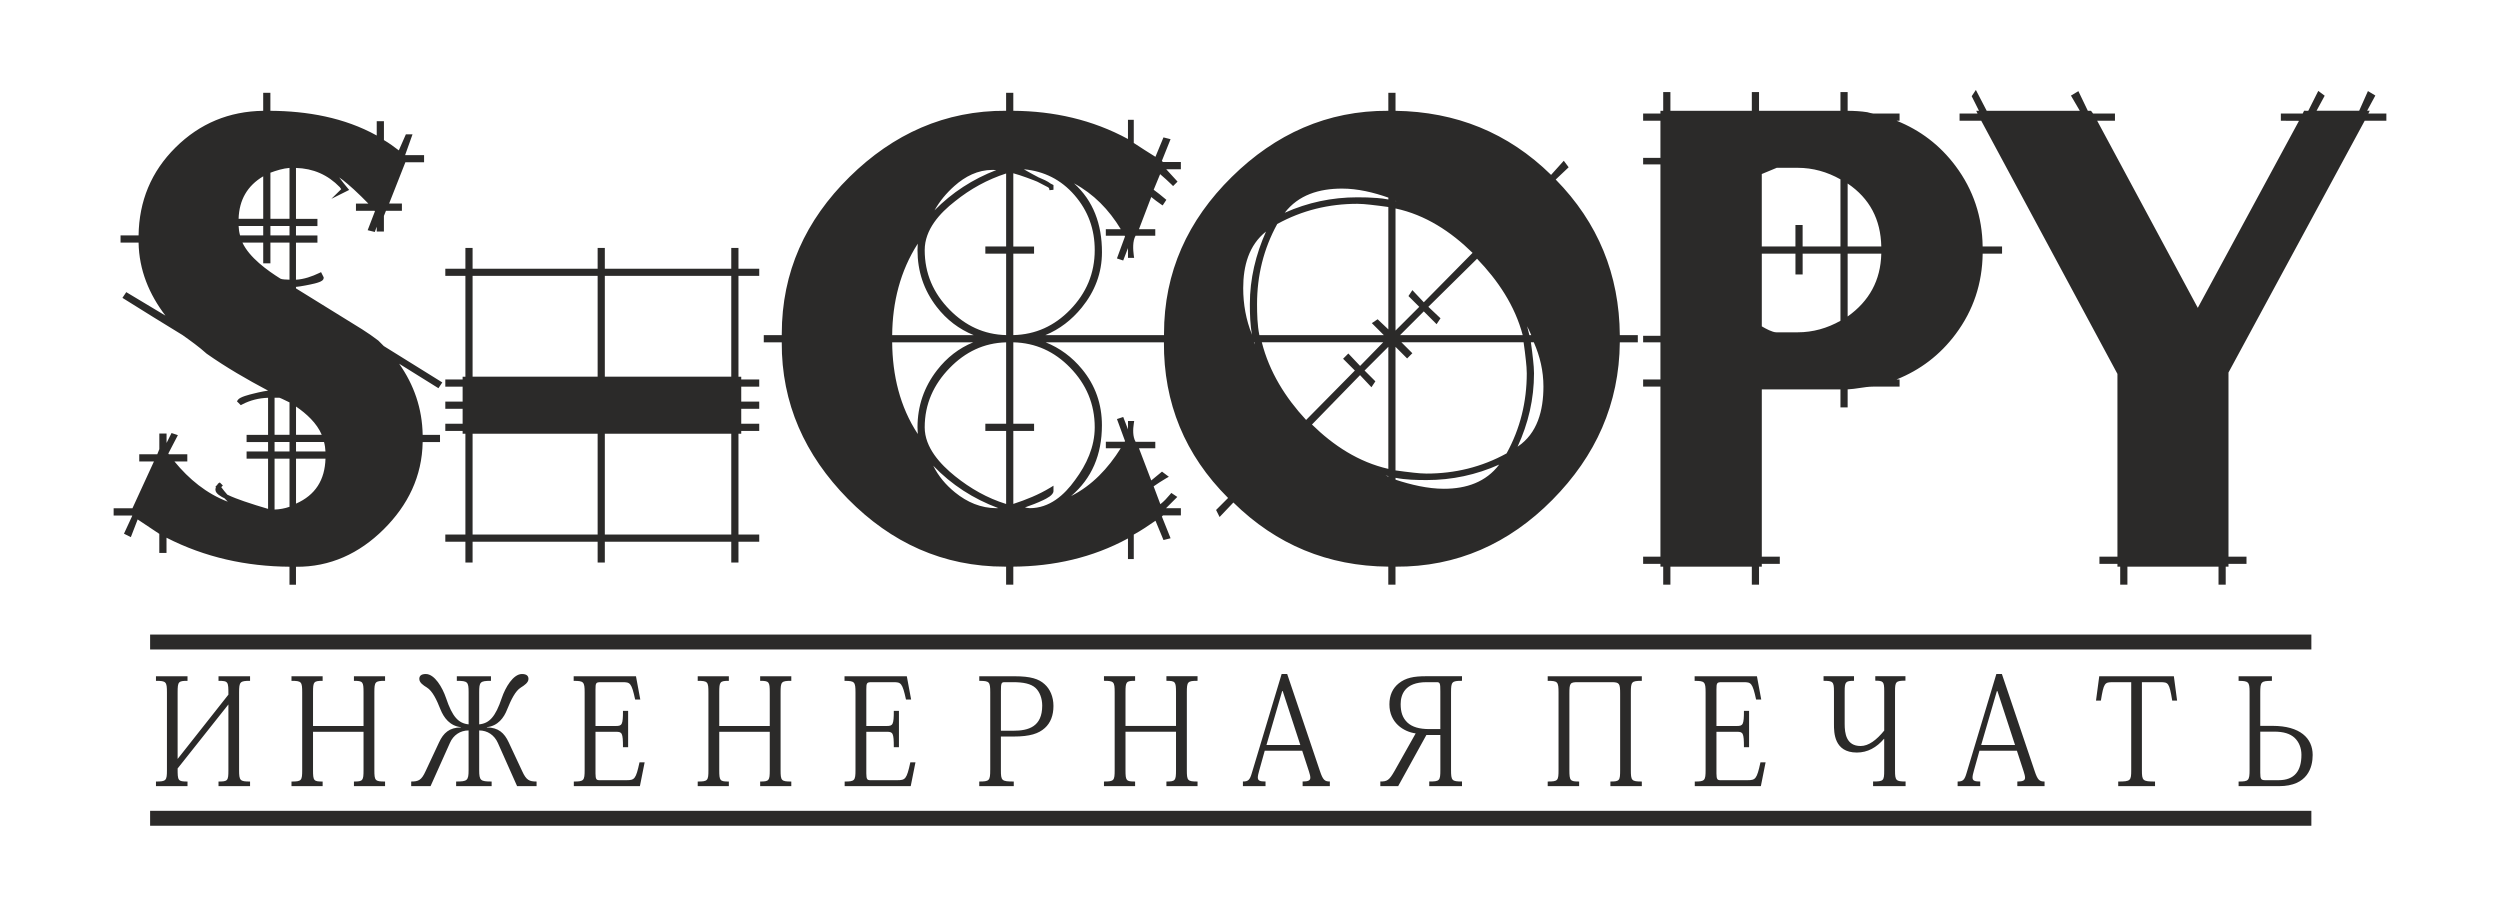 <?xml version="1.0" encoding="UTF-8"?> <svg xmlns="http://www.w3.org/2000/svg" width="220" height="80" viewBox="0 0 220 80" fill="none"> <path fill-rule="evenodd" clip-rule="evenodd" d="M18.997 42.879L18.96 42.825L19.114 42.671L19.215 42.51L19.24 42.545L19.337 42.449L19.613 42.725L19.475 42.863C19.475 42.863 19.471 42.867 19.47 42.868C19.638 43.098 19.816 43.321 20.006 43.532C20.476 43.758 20.988 43.945 21.479 44.116C22.175 44.356 22.883 44.573 23.59 44.781V40.363H21.7V39.73H23.59V38.901H21.7V38.267H23.59V35.005C22.793 35.03 22.028 35.215 21.316 35.588L21.189 35.655L20.851 35.317L20.939 35.184C21.113 34.922 21.983 34.718 22.272 34.646C22.579 34.569 22.888 34.495 23.198 34.438C23.32 34.415 23.455 34.391 23.588 34.377V34.373C21.738 33.392 19.9 32.33 18.186 31.125L18.176 31.118L18.167 31.109C17.524 30.526 16.765 29.984 16.058 29.483C14.344 28.443 12.643 27.38 10.944 26.318L10.773 26.212L11.111 25.708L14.558 27.775C13.124 25.898 12.239 23.768 12.195 21.351H10.608V20.717H12.195C12.238 17.708 13.295 15.108 15.45 12.974C17.589 10.855 20.169 9.794 23.161 9.751V8.165H23.794V9.75C27.033 9.771 30.299 10.342 33.152 11.925V10.663H33.786V12.328C34.231 12.587 34.681 12.917 35.096 13.233L35.717 11.82H36.303L35.652 13.644L35.659 13.649H37.319V14.282H35.672L34.242 17.914H35.368V18.548H33.965L33.784 19V20.377H33.151V19.949L32.982 20.414L32.354 20.258L32.996 18.587L32.96 18.552H31.324V17.918H32.417C32.009 17.487 31.561 17.069 31.142 16.673C30.988 16.533 30.256 15.872 29.851 15.612C30.073 15.93 30.47 16.404 30.57 16.526L30.728 16.714L29.16 17.498L30.026 16.646C29.994 16.59 29.937 16.515 29.906 16.474C28.842 15.375 27.555 14.821 26.046 14.778V19.259H27.934V19.892H26.046V20.721H27.934V21.355H26.046V24.615C26.75 24.576 27.455 24.33 28.081 24.03L28.253 23.948L28.483 24.403V24.45C28.483 24.656 28.262 24.76 28.099 24.823C27.846 24.92 27.555 24.983 27.292 25.038C27.001 25.098 26.707 25.155 26.414 25.2C26.296 25.218 26.17 25.236 26.046 25.247V25.378L31.867 28.979C32.348 29.288 32.831 29.613 33.283 29.964L33.292 29.972L33.301 29.98C33.459 30.138 33.615 30.295 33.773 30.453L38.922 33.654L38.583 34.162L35.126 32.008C36.434 33.869 37.156 35.951 37.195 38.271H38.721V38.904H37.195C37.143 41.921 35.903 44.46 33.757 46.587C31.622 48.704 29.05 49.905 26.046 49.876V51.457H25.474V49.872C21.677 49.845 18.032 49.049 14.653 47.319V48.656H14.018V46.98L12.114 45.711L11.514 47.269L10.91 46.965L11.642 45.381L11.608 45.365H10V44.729H11.655L13.546 40.611H12.254V39.978H13.84L14.021 39.525V38.149H14.657V38.98L15.095 38.106L15.654 38.292L14.813 39.909L14.863 39.978H16.483V40.611H15.353C16.629 42.169 18.17 43.437 20.044 44.15C19.949 44.055 19.855 43.956 19.764 43.855C19.48 43.717 18.956 43.443 18.956 43.096C18.956 43.023 18.971 42.953 18.996 42.885L18.997 42.879ZM64.985 47.672V49.501H64.351V47.672H53.225V49.501H52.592V47.672H41.588V49.501H40.955V47.672H39.187V47.039H40.955V38.169H40.711V37.925H39.187V37.291H40.711V35.976H39.187V35.342H40.711V34.027H39.187V33.394H40.711V33.15H40.955V24.279H39.187V23.646H40.955V21.817H41.588V23.646H52.592V21.817H53.225V23.646H64.351V21.817H64.985V23.646H66.813V24.279H64.985V33.15H65.229V33.394H66.813V34.027H65.229V35.342H66.813V35.976H65.229V37.291H66.813V37.925H65.229V38.169H64.985V47.039H66.813V47.672H64.985ZM94.265 43.649C96.096 42.725 97.513 41.223 98.624 39.446H97.314V38.874H98.972L99.002 38.813L98.292 36.877L98.843 36.694L99.264 37.788V37.047H99.808L99.774 37.272C99.701 37.767 99.666 38.418 99.932 38.876H101.666V39.448H100.23L101.31 42.28C101.585 42.052 101.861 41.826 102.137 41.6L102.256 41.503L102.859 41.955L102.6 42.102C102.233 42.312 101.872 42.558 101.52 42.798L102.111 44.37C102.426 44.13 102.721 43.803 102.963 43.513L103.076 43.378L103.602 43.73L102.609 44.722H103.918V45.357H102.34L102.245 45.453L103.011 47.367L102.387 47.523L101.683 45.826C101.07 46.251 100.424 46.685 99.772 47.044V49.196H99.261V47.382C96.135 49.081 92.725 49.838 89.171 49.865V51.45H88.537V49.865H88.428C82.983 49.865 78.422 47.767 74.61 43.897C70.84 40.067 68.762 35.498 68.794 30.124H67.212V29.491H68.796V29.381C68.796 23.937 70.894 19.375 74.764 15.564C78.594 11.792 83.163 9.715 88.537 9.748V8.165H89.171V9.75C92.724 9.776 96.135 10.534 99.261 12.233V10.541H99.772V12.581C100.4 12.998 101.039 13.399 101.678 13.8L102.385 12.091L103.01 12.248L102.243 14.162L102.338 14.257H103.916V14.893H102.624C102.624 14.893 102.636 14.907 102.644 14.912C102.934 15.217 103.218 15.531 103.499 15.845L103.623 15.984L103.232 16.375L103.094 16.237C102.78 15.923 102.432 15.619 102.091 15.325L101.524 16.698C101.861 16.935 102.193 17.213 102.505 17.473L102.64 17.586L102.313 18.078L102.152 17.97C101.865 17.778 101.583 17.557 101.31 17.337L100.228 20.172H101.664V20.744H99.93C99.657 21.224 99.704 21.963 99.772 22.472L99.803 22.693H99.263V21.83L98.841 22.925L98.29 22.742L99.001 20.804L98.97 20.742H97.312V20.17H98.629C97.583 18.438 96.232 17.062 94.513 16.136C96.203 17.658 96.973 19.718 96.973 22.192C96.973 24.026 96.349 25.647 95.193 27.068C94.306 28.157 93.242 28.977 91.99 29.492H102.432V29.383C102.432 23.939 104.53 19.377 108.4 15.566C112.23 11.793 116.798 9.717 122.173 9.75V8.165H122.806V9.751C128.114 9.832 132.703 11.666 136.495 15.39L137.613 14.146L138.041 14.72L136.902 15.799C140.633 19.596 142.501 24.17 142.544 29.491H144.128V30.124H142.544C142.495 35.54 140.423 40.136 136.608 43.988C132.798 47.837 128.213 49.899 122.803 49.867V51.45H122.169V49.865C116.868 49.82 112.318 47.938 108.537 44.221L107.324 45.497L107.015 44.878L108.072 43.821C104.284 40.047 102.391 35.47 102.425 30.124H92.017C93.262 30.623 94.332 31.409 95.218 32.486C96.397 33.916 96.969 35.57 96.969 37.424C96.969 40.008 96.083 42.099 94.261 43.649H94.265ZM174.475 22.325C174.439 24.934 173.662 27.307 172.092 29.406C170.719 31.242 168.98 32.561 166.902 33.39H167.164V34.023H164.837C164.451 34.023 164.029 34.084 163.647 34.144C163.309 34.196 162.943 34.248 162.593 34.264V35.852H161.96V34.267H155.039V48.988H156.623V49.621H155.039V49.865H154.795V51.45H154.161V49.865H146.996V51.45H146.362V49.865H146.118V49.621H144.595V48.988H146.118V34.023H144.595V33.39H146.118V30.124H144.595V29.552H146.118V14.466H144.595V13.893H146.118V10.627H144.595V9.994H146.118V9.75H146.362V8.104H146.996V9.75H154.161V8.104H154.795V9.75H161.96V8.104H162.593V9.75C163.168 9.755 163.751 9.785 164.316 9.873H164.332L164.348 9.881C164.505 9.933 164.688 9.965 164.851 9.992H167.162V10.625H166.9C168.978 11.454 170.717 12.773 172.09 14.609C173.66 16.71 174.437 19.081 174.473 21.69H176.181V22.323H174.473L174.475 22.325ZM208.092 10.627L196.107 32.782V48.988H197.692V49.621H196.107V49.865H195.863V51.45H195.23V49.865H187.212V51.45H186.578V49.865H186.334V49.621H184.75V48.988H186.334V32.902L174.349 10.625H172.442V9.992H174.026L173.904 9.748H174.15L173.509 8.467L173.877 7.914L174.828 9.748H183.022L182.243 8.413L182.898 8.021L183.729 9.75H184.009L184.192 9.994H186.117V10.627H184.552L193.406 27.091L202.311 10.634L200.715 10.625V9.992H202.637L202.761 9.744L203.127 9.753L204.008 8L204.573 8.423L203.857 9.746H207.608L208.378 8.014L209.031 8.407L208.306 9.746H208.537L208.415 9.99H210V10.623H208.094L208.092 10.627ZM25.477 19.253V14.776C24.925 14.815 24.309 15.007 23.796 15.198V19.255H25.477V19.253ZM23.163 19.253V15.515C21.757 16.353 21.049 17.597 20.997 19.253H23.163ZM25.477 20.716V19.887H23.796V20.716H25.477ZM23.163 20.716V19.887H20.998C21.011 20.166 21.05 20.447 21.126 20.716H23.163ZM25.477 24.613V21.349H23.796V23.176H23.163V21.349H21.334C21.946 22.664 23.527 23.802 24.681 24.522L24.686 24.525C24.783 24.588 25.21 24.608 25.479 24.613H25.477ZM28.314 38.264C27.878 37.23 26.97 36.405 26.05 35.775V38.264H28.314ZM25.477 38.264V35.411C25.275 35.31 25.072 35.211 24.867 35.118C24.796 35.086 24.636 35.01 24.576 34.998H24.162V38.264H25.477ZM28.641 39.726C28.628 39.446 28.589 39.166 28.514 38.897H26.05V39.726H28.641ZM25.477 39.726V38.897H24.162V39.726H25.477ZM28.643 40.36H26.05V44.32C27.756 43.566 28.589 42.237 28.643 40.36ZM25.477 44.598V40.36H24.162V44.841C24.611 44.824 25.052 44.747 25.477 44.598ZM64.351 33.146V24.276H53.225V33.146H64.351ZM52.592 33.146V24.276H41.588V33.146H52.592ZM64.351 47.039V38.169H53.225V47.039H64.351ZM52.592 47.039V38.169H41.588V47.039H52.592ZM91.439 15.628C91.758 15.759 92.185 15.942 92.46 16.158L92.706 16.283V16.701L92.354 16.737L92.32 16.569C92.311 16.547 92.271 16.509 92.245 16.488C91.92 16.321 91.595 16.154 91.272 15.984C91.164 15.939 91.057 15.898 90.947 15.854C90.545 15.7 90.14 15.551 89.731 15.416C89.549 15.357 89.361 15.296 89.171 15.248V21.692H90.997V22.325H89.171V29.489C91.132 29.442 92.787 28.683 94.166 27.265C95.593 25.799 96.336 24.057 96.336 22.009C96.336 20.175 95.76 18.557 94.556 17.172C93.375 15.813 91.889 15.063 90.1 14.896C90.193 14.954 90.297 15.011 90.35 15.041C90.707 15.246 91.071 15.438 91.435 15.63L91.439 15.628ZM87.676 14.964C87.561 14.957 87.446 14.952 87.333 14.952C86.045 14.952 84.937 15.522 83.99 16.364C83.283 16.992 82.689 17.704 82.237 18.512C83.782 16.936 85.603 15.763 87.676 14.963V14.964ZM88.539 29.487V22.323H86.71V21.69H88.539V15.266C86.893 15.797 85.393 16.624 84.04 17.713C82.698 18.756 81.374 20.202 81.374 22.008C81.374 24.062 82.131 25.803 83.572 27.264C84.95 28.662 86.59 29.44 88.539 29.489V29.487ZM85.678 29.489C84.395 28.965 83.304 28.141 82.425 27C81.293 25.532 80.74 23.86 80.74 22.006C80.74 21.817 80.749 21.629 80.763 21.442C79.213 23.863 78.54 26.594 78.511 29.489H85.678ZM89.172 30.126V37.289H90.999V37.923H89.172V44.345C90.285 43.983 91.414 43.529 92.41 42.922L92.706 42.741V43.209C92.706 43.579 92.079 43.877 91.803 44.01C91.295 44.254 90.744 44.464 90.195 44.652C90.332 44.684 90.493 44.719 90.621 44.719C92.352 44.719 93.646 43.584 94.608 42.239C95.618 40.88 96.336 39.323 96.336 37.603C96.336 35.556 95.595 33.813 94.166 32.347C92.787 30.93 91.132 30.171 89.171 30.124L89.172 30.126ZM85.644 30.124H78.511C78.538 33.015 79.181 35.784 80.765 38.192C80.749 37.996 80.74 37.801 80.74 37.607C80.74 35.739 81.313 34.059 82.456 32.583C83.324 31.463 84.385 30.639 85.644 30.124ZM88.539 44.351V37.923H86.71V37.289H88.539V30.126C86.581 30.176 84.943 30.973 83.574 32.38C82.156 33.835 81.374 35.56 81.374 37.605C81.374 39.382 82.745 40.855 84.042 41.901C85.39 42.987 86.884 43.839 88.539 44.351ZM87.85 44.715C85.655 43.897 83.735 42.662 82.126 40.984C82.576 41.896 83.229 42.673 84.044 43.333C85.108 44.196 86.319 44.72 87.699 44.72C87.751 44.72 87.801 44.719 87.852 44.713L87.85 44.715ZM134.75 29.489C134.641 29.229 134.519 28.968 134.388 28.71C134.458 28.968 134.524 29.229 134.585 29.489H134.75ZM122.878 17.703C122.853 17.692 122.83 17.681 122.804 17.672V17.694C122.828 17.697 122.853 17.701 122.878 17.704V17.703ZM129.586 22.252C127.684 20.385 125.437 18.905 122.806 18.345V29.09L124.895 27.002L123.944 26.052L124.29 25.532L125.295 26.6L129.586 22.252ZM133.998 29.489C133.318 26.908 131.822 24.678 129.981 22.77L125.695 27L126.765 28.01L126.42 28.529L125.293 27.402L123.205 29.491H133.998V29.489ZM133.546 39.31C135.299 38.14 135.822 36.114 135.822 34.009C135.822 32.656 135.52 31.357 134.976 30.122H134.718C134.792 30.648 134.862 31.176 134.915 31.705C134.955 32.082 134.993 32.475 134.993 32.852C134.993 35.114 134.49 37.272 133.546 39.31ZM113.053 18.724C115.076 17.819 117.209 17.363 119.443 17.363C120.027 17.363 120.615 17.376 121.197 17.425C121.518 17.451 121.853 17.489 122.175 17.556V17.39C120.883 16.936 119.478 16.596 118.105 16.596C116.077 16.596 114.261 17.154 113.055 18.724H113.053ZM122.173 28.986V18.216C121.633 18.141 121.093 18.069 120.551 18.011C120.188 17.974 119.808 17.936 119.443 17.936C116.944 17.936 114.584 18.508 112.397 19.712C111.192 21.9 110.62 24.26 110.62 26.759C110.62 27.626 110.645 28.626 110.825 29.489H121.774L120.721 28.436L121.231 28.095L122.173 28.986ZM134.079 30.122H123.325L124.287 31.084L123.827 31.544L122.804 30.521V41.395C123.345 41.471 123.885 41.542 124.427 41.6C124.789 41.638 125.17 41.675 125.534 41.675C128.032 41.675 130.393 41.103 132.579 39.899C133.783 37.711 134.356 35.351 134.356 32.852C134.356 32.487 134.318 32.107 134.28 31.744C134.225 31.203 134.153 30.661 134.077 30.122H134.079ZM111.408 20.377C109.897 21.572 109.402 23.4 109.402 25.356C109.402 26.77 109.647 28.15 110.179 29.458C110.012 28.593 109.987 27.617 109.987 26.758C109.987 24.529 110.509 22.393 111.408 20.377ZM131.929 40.884C129.907 41.788 127.772 42.246 125.537 42.246C124.669 42.246 123.68 42.221 122.808 42.048V42.214C124.154 42.655 125.643 43.012 127.061 43.012C129.055 43.012 130.767 42.418 131.931 40.882L131.929 40.884ZM122.173 41.261V30.519L120.084 32.608L121.033 33.557L120.687 34.077L119.684 33.011L115.453 37.358C117.344 39.213 119.569 40.667 122.173 41.261ZM121.722 30.12H111.04C111.702 32.73 113.116 34.994 114.938 36.956L119.228 32.608L118.191 31.57L118.654 31.108L119.689 32.202L121.722 30.12ZM110.423 30.312C110.41 30.246 110.397 30.183 110.385 30.12H110.344C110.369 30.185 110.396 30.25 110.423 30.312ZM122.173 41.941V41.898L121.925 41.837C122.008 41.873 122.09 41.907 122.173 41.941ZM165.553 21.688C165.502 19.32 164.54 17.466 162.593 16.149V21.688H165.553ZM161.96 21.688V15.783C160.794 15.126 159.539 14.767 158.193 14.767H156.354C155.916 14.954 155.478 15.135 155.037 15.314V21.69H157.998V19.8H158.631V21.69H161.958L161.96 21.688ZM165.553 22.322H162.593V27.851C164.49 26.501 165.499 24.676 165.553 22.322ZM161.96 28.227V22.322H158.633V24.15H158V22.322H155.039V28.719C155.381 28.922 155.966 29.243 156.316 29.243H158.195C159.539 29.243 160.794 28.886 161.962 28.227H161.96Z" fill="#2B2A29"></path> <path d="M13.21 55.841H203.4V57.154H13.21V55.841Z" fill="#2B2A29"></path> <path fill-rule="evenodd" clip-rule="evenodd" d="M21.04 60.934C21.04 59.993 21.122 59.914 22.005 59.914V59.509H19.229V59.914C20.099 59.914 20.099 59.993 20.099 61.129L15.631 66.787V60.921C15.631 59.981 15.703 59.914 16.501 59.914V59.509H13.725V59.914C14.619 59.914 14.691 59.993 14.691 60.934V67.769C14.691 68.696 14.619 68.775 13.725 68.775V69.181H16.501V68.775C15.644 68.775 15.631 68.696 15.631 67.625L20.099 61.992V67.781C20.099 68.709 20.04 68.775 19.229 68.775V69.181H22.005V68.775C21.122 68.775 21.04 68.696 21.04 67.769V60.934ZM32.944 60.934C32.944 59.993 33.003 59.914 33.886 59.914V59.509H31.146V59.914C31.932 59.914 31.991 59.993 31.991 60.921V63.887H27.546V60.921C27.546 59.993 27.606 59.914 28.392 59.914V59.509H25.651V59.914C26.534 59.914 26.593 59.993 26.593 60.934V67.769C26.593 68.696 26.534 68.775 25.651 68.775V69.181H28.392V68.775C27.606 68.775 27.546 68.709 27.546 67.769V64.397H31.991V67.769C31.991 68.696 31.932 68.775 31.146 68.775V69.181H33.886V68.775C33.005 68.775 32.944 68.696 32.944 67.769V60.934ZM43.264 69.179V68.774C42.288 68.774 42.168 68.695 42.168 67.767V64.278C42.895 64.278 43.503 64.684 43.812 65.377L45.504 69.179H47.219V68.774C46.575 68.774 46.313 68.655 45.956 67.871L44.764 65.323C44.384 64.499 43.847 64.016 42.846 64.016V63.989C43.812 63.885 44.348 63.166 44.633 62.421C44.978 61.572 45.348 60.801 45.837 60.501C46.148 60.305 46.505 60.07 46.505 59.744C46.505 59.509 46.374 59.313 45.933 59.313C45.159 59.313 44.467 60.503 44.158 61.418C43.598 63.09 43.062 63.652 42.168 63.744V60.921C42.168 60.006 42.25 59.914 43.205 59.914V59.509H40.201V59.914C41.154 59.914 41.238 60.006 41.238 60.921V63.744C40.345 63.652 39.808 63.09 39.248 61.418C38.938 60.503 38.247 59.313 37.472 59.313C37.03 59.313 36.899 59.509 36.899 59.744C36.899 60.07 37.246 60.305 37.567 60.501C38.055 60.803 38.425 61.572 38.758 62.421C39.056 63.166 39.593 63.885 40.558 63.989V64.016C39.557 64.016 39.02 64.499 38.64 65.323L37.448 67.871C37.091 68.655 36.829 68.774 36.185 68.774V69.179H37.89L39.593 65.377C39.891 64.684 40.51 64.278 41.236 64.278V67.767C41.236 68.695 41.118 68.774 40.14 68.774V69.179H43.263H43.264ZM56.312 69.179L56.728 67.088H56.276C55.955 68.578 55.835 68.657 55.12 68.657H52.748C52.499 68.657 52.404 68.591 52.404 68.068V64.397H54.203C54.74 64.397 54.822 64.488 54.822 65.755H55.275V62.554H54.822C54.822 63.769 54.74 63.887 54.203 63.887H52.404V60.673C52.404 60.112 52.439 60.033 52.845 60.033H54.787C55.442 60.033 55.573 60.072 55.894 61.562H56.346L55.966 59.511H50.483V59.916C51.364 59.916 51.449 59.995 51.449 60.935V67.756C51.449 68.696 51.377 68.775 50.496 68.775V69.181H56.31L56.312 69.179ZM68.692 60.934C68.692 59.993 68.751 59.914 69.634 59.914V59.509H66.894V59.914C67.68 59.914 67.739 59.993 67.739 60.921V63.887H63.294V60.921C63.294 59.993 63.353 59.914 64.139 59.914V59.509H61.399V59.914C62.28 59.914 62.341 59.993 62.341 60.934V67.769C62.341 68.696 62.282 68.775 61.399 68.775V69.181H64.139V68.775C63.353 68.775 63.294 68.709 63.294 67.769V64.397H67.739V67.769C67.739 68.696 67.68 68.775 66.894 68.775V69.181H69.634V68.775C68.753 68.775 68.692 68.696 68.692 67.769V60.934ZM80.144 69.179L80.561 67.088H80.109C79.787 68.578 79.667 68.657 78.953 68.657H76.581C76.331 68.657 76.236 68.591 76.236 68.068V64.397H78.036C78.572 64.397 78.655 64.488 78.655 65.755H79.107V62.554H78.655C78.655 63.769 78.572 63.887 78.036 63.887H76.236V60.673C76.236 60.112 76.272 60.033 76.677 60.033H78.619C79.274 60.033 79.405 60.072 79.728 61.562H80.18L79.8 59.511H74.318V59.916C75.201 59.916 75.283 59.995 75.283 60.935V67.756C75.283 68.696 75.211 68.775 74.33 68.775V69.181H80.144V69.179ZM87.139 67.754C87.139 68.695 87.067 68.774 86.174 68.774V69.179H89.212V68.774C88.128 68.774 88.079 68.695 88.079 67.754V64.815H89.199C90.642 64.815 91.405 64.553 91.941 64.07C92.453 63.613 92.704 62.947 92.704 62.123C92.704 61.3 92.394 60.621 91.918 60.203C91.417 59.745 90.703 59.511 89.285 59.511H86.176V59.916C87.069 59.916 87.141 59.995 87.141 60.923V67.756L87.139 67.754ZM89.129 60.031C90.059 60.031 90.714 60.162 91.132 60.541C91.489 60.88 91.715 61.443 91.715 62.096C91.715 63.952 90.511 64.305 89.178 64.305H88.081V60.817C88.081 60.151 88.117 60.033 88.379 60.033H89.129V60.031ZM104.442 60.932C104.442 59.991 104.501 59.912 105.384 59.912V59.507H102.644V59.912C103.43 59.912 103.489 59.991 103.489 60.919V63.885H99.044V60.919C99.044 59.991 99.103 59.912 99.889 59.912V59.507H97.149V59.912C98.03 59.912 98.091 59.991 98.091 60.932V67.767C98.091 68.695 98.032 68.774 97.149 68.774V69.179H99.889V68.774C99.103 68.774 99.044 68.707 99.044 67.767V64.395H103.489V67.767C103.489 68.695 103.43 68.774 102.644 68.774V69.179H105.384V68.774C104.503 68.774 104.442 68.695 104.442 67.767V60.932ZM114.595 66.067L115.191 67.896C115.262 68.119 115.309 68.302 115.309 68.433C115.309 68.68 115.13 68.772 114.631 68.772V69.177H117.026V68.772C116.574 68.772 116.418 68.641 116.156 67.857L113.272 59.311H112.784L110.162 68.027C109.985 68.641 109.841 68.772 109.376 68.772V69.177H111.366V68.772C110.878 68.772 110.688 68.705 110.688 68.418C110.688 68.275 110.737 68.065 110.819 67.778L111.296 66.066H114.598L114.595 66.067ZM114.428 65.558H111.449L112.831 60.815H112.879L114.428 65.558ZM126.751 64.682V67.752C126.751 68.707 126.691 68.772 125.773 68.772V69.177H128.656V68.772C127.763 68.772 127.691 68.693 127.691 67.752V60.932C127.691 59.991 127.763 59.912 128.656 59.912V59.507H125.498C124.389 59.507 123.698 59.65 123.09 60.135C122.553 60.566 122.268 61.181 122.268 61.99C122.268 63.598 123.508 64.395 124.579 64.539L122.72 67.844C122.243 68.68 122.065 68.772 121.469 68.772V69.177H123.041L125.52 64.682H126.747H126.751ZM126.751 64.16H125.785C124.904 64.16 124.272 63.977 123.854 63.586C123.413 63.168 123.258 62.645 123.258 61.965C123.258 61.154 123.605 60.031 125.534 60.031H126.428C126.725 60.031 126.749 60.135 126.749 60.842V64.162L126.751 64.16ZM138.106 61.038C138.106 60.11 138.165 60.031 138.856 60.031H141.822C142.526 60.031 142.572 60.162 142.572 61.05V67.767C142.572 68.695 142.524 68.774 141.715 68.774V69.179H144.48V68.774C143.563 68.774 143.515 68.682 143.515 67.742V60.946C143.515 59.991 143.574 59.914 144.48 59.914V59.509H136.198V59.914C137.08 59.914 137.151 59.993 137.151 60.946V67.742C137.151 68.696 137.103 68.774 136.198 68.774V69.179H138.964V68.774C138.178 68.774 138.106 68.707 138.106 67.767V61.038ZM154.956 69.179L155.372 67.088H154.92C154.599 68.578 154.479 68.657 153.765 68.657H151.392C151.143 68.657 151.048 68.591 151.048 68.068V64.397H152.848C153.384 64.397 153.467 64.488 153.467 65.755H153.919V62.554H153.467C153.467 63.769 153.384 63.887 152.848 63.887H151.048V60.673C151.048 60.112 151.084 60.033 151.489 60.033H153.431C154.086 60.033 154.217 60.072 154.538 61.562H154.99L154.61 59.511H149.128V59.916C150.011 59.916 150.093 59.995 150.093 60.935V67.756C150.093 68.696 150.021 68.775 149.14 68.775V69.181H154.954L154.956 69.179ZM165.025 59.509V59.9C165.739 59.9 165.811 59.991 165.811 60.815V64.291C165.143 65.115 164.44 65.649 163.737 65.649C162.462 65.649 162.331 64.526 162.331 63.702V60.84C162.331 60.004 162.414 59.912 163.153 59.912V59.507H160.472V59.912C161.307 59.912 161.389 59.991 161.389 60.853V63.74C161.389 64.445 161.389 66.224 163.403 66.224C164.345 66.224 165.143 65.779 165.786 65.021H165.809V67.817C165.809 68.705 165.75 68.772 164.831 68.772V69.177H167.692V68.772C166.846 68.772 166.762 68.68 166.762 67.817V60.853C166.762 60.004 166.821 59.898 167.679 59.898V59.507H165.021L165.025 59.509ZM177.489 66.069L178.085 67.898C178.157 68.12 178.204 68.303 178.204 68.434C178.204 68.682 178.024 68.774 177.525 68.774V69.179H179.921V68.774C179.469 68.774 179.313 68.643 179.051 67.858L176.167 59.313H175.679L173.057 68.029C172.879 68.643 172.736 68.774 172.271 68.774V69.179H174.261V68.774C173.773 68.774 173.583 68.707 173.583 68.42C173.583 68.276 173.629 68.067 173.714 67.779L174.191 66.067H177.491L177.489 66.069ZM177.323 65.56H174.344L175.725 60.817H175.774L177.323 65.56ZM188.488 60.033H190.108C190.812 60.033 190.894 60.072 191.156 61.653H191.585L191.3 59.511H184.734L184.448 61.653H184.877C185.129 60.099 185.211 60.033 185.914 60.033H187.547V67.769C187.547 68.696 187.499 68.775 186.403 68.775V69.181H189.643V68.775C188.547 68.775 188.488 68.696 188.488 67.769V60.033ZM198.903 63.875V60.96C198.903 59.993 198.975 59.916 199.928 59.916V59.511H196.997V59.916C197.868 59.916 197.963 60.02 197.963 60.871V67.743C197.963 68.698 197.878 68.775 196.997 68.775V69.181H200.559C203.086 69.181 203.515 67.508 203.515 66.437C203.515 64.96 202.408 63.876 199.987 63.876H198.903V63.875ZM198.903 64.384H200.118C200.965 64.384 201.525 64.567 201.918 64.921C202.311 65.287 202.526 65.823 202.526 66.423C202.526 67.833 201.93 68.657 200.513 68.657H199.344C198.975 68.657 198.903 68.565 198.903 68.004V64.384Z" fill="#2B2A29"></path> <path d="M13.21 71.352H203.4V72.666H13.21V71.352Z" fill="#2B2A29"></path> </svg> 